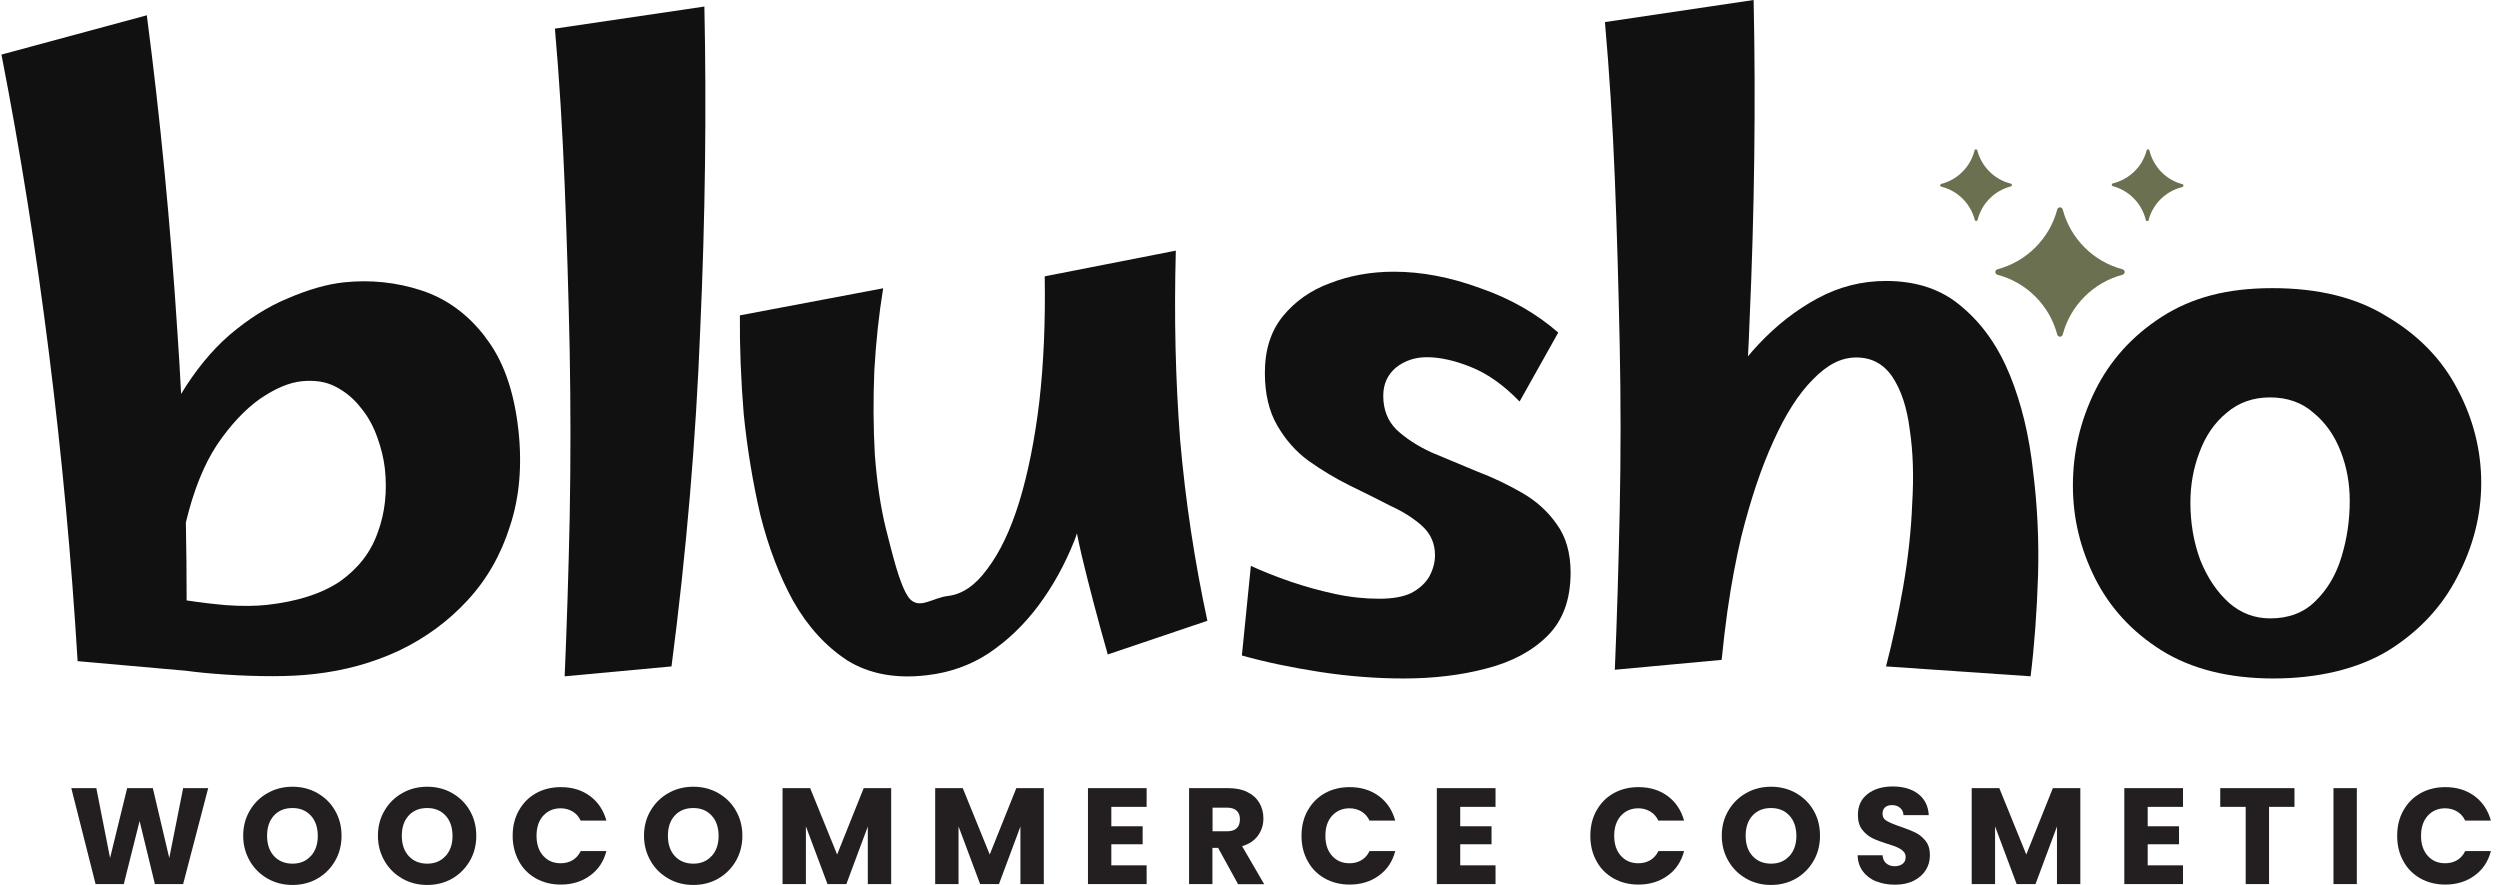 <svg width="113" height="40" viewBox="0 0 113 40" fill="none" xmlns="http://www.w3.org/2000/svg">
<g clip-path="url(#clip0_4_83)">
<path d="M111.078 17.591C110.381 16.251 109.331 15.165 107.92 14.324C106.533 13.453 104.798 13.024 102.72 13.024C100.642 13.024 99.064 13.453 97.706 14.324C96.365 15.189 95.367 16.303 94.694 17.667C94.026 19.025 93.695 20.453 93.695 21.939C93.695 23.424 94.026 24.794 94.694 26.135C95.367 27.47 96.365 28.561 97.706 29.402C99.064 30.244 100.753 30.667 102.755 30.667C104.757 30.667 106.568 30.244 107.955 29.402C109.342 28.537 110.381 27.423 111.078 26.059C111.792 24.695 112.151 23.285 112.151 21.822C112.151 20.36 111.792 18.926 111.078 17.591ZM105.837 25.165C105.593 25.984 105.193 26.651 104.653 27.174C104.131 27.696 103.452 27.951 102.61 27.951C101.914 27.951 101.293 27.719 100.753 27.249C100.207 26.756 99.772 26.111 99.453 25.316C99.151 24.498 99.006 23.633 99.006 22.716C99.006 21.927 99.139 21.167 99.412 20.453C99.685 19.71 100.091 19.112 100.637 18.665C101.182 18.195 101.838 17.963 102.61 17.963C103.382 17.963 104.055 18.195 104.577 18.665C105.123 19.112 105.529 19.698 105.802 20.412C106.075 21.108 106.208 21.851 106.208 22.641C106.208 23.511 106.086 24.353 105.837 25.165Z" fill="#111111"/>
<path d="M31.838 0.296L25.082 1.294C25.279 3.523 25.424 5.879 25.523 8.352C25.622 10.807 25.697 13.308 25.75 15.856C25.796 18.381 25.796 20.9 25.75 23.395C25.697 25.873 25.622 28.265 25.523 30.569L30.352 30.122C31.025 24.968 31.455 19.884 31.652 14.852C31.878 9.803 31.936 4.951 31.838 0.296Z" fill="#111111"/>
<path d="M92.119 26.036C92.067 27.644 91.957 29.158 91.783 30.569L85.248 30.122C85.544 28.984 85.805 27.783 86.025 26.518C86.246 25.229 86.385 23.981 86.431 22.768C86.507 21.532 86.472 20.418 86.321 19.425C86.199 18.433 85.938 17.644 85.544 17.046C85.149 16.454 84.603 16.158 83.907 16.158C83.21 16.158 82.584 16.489 81.939 17.156C81.295 17.8 80.703 18.729 80.158 19.942C79.612 21.132 79.13 22.571 78.707 24.254C78.463 25.293 78.254 26.402 78.086 27.58C78.086 27.591 78.086 27.603 78.08 27.615C77.981 28.328 77.894 29.066 77.819 29.826L72.99 30.273C73.088 27.969 73.158 25.578 73.21 23.099C73.263 20.604 73.263 18.085 73.21 15.56C73.158 13.012 73.088 10.511 72.99 8.056C72.891 5.583 72.74 3.227 72.543 0.998L79.264 0C79.362 4.655 79.304 9.507 79.078 14.556C79.061 15.072 79.037 15.589 79.008 16.106C79.159 15.92 79.322 15.74 79.49 15.56C80.303 14.695 81.197 13.999 82.16 13.482C83.129 12.96 84.156 12.699 85.248 12.699C86.658 12.699 87.807 13.099 88.701 13.889C89.618 14.661 90.332 15.688 90.854 16.97C91.376 18.259 91.719 19.698 91.893 21.283C92.09 22.844 92.166 24.428 92.119 26.036Z" fill="#111111"/>
<path d="M21.941 15.241C21.157 14.208 20.194 13.505 19.051 13.128C17.919 12.757 16.741 12.635 15.539 12.763C14.779 12.844 13.932 13.088 13.003 13.488C12.098 13.86 11.216 14.422 10.351 15.16C9.55 15.862 8.83 16.744 8.186 17.806C8.14 16.895 8.087 15.984 8.023 15.072C7.704 10.104 7.24 5.31 6.636 0.691L0.066 2.467C0.92 6.854 1.639 11.376 2.22 16.013C2.8 20.638 3.229 25.258 3.508 29.884L8.412 30.319C8.923 30.389 9.527 30.447 10.229 30.493C10.931 30.54 11.628 30.563 12.324 30.563C13.05 30.563 13.676 30.528 14.216 30.464C15.574 30.313 16.84 29.965 18.023 29.414C19.231 28.839 20.27 28.073 21.134 27.133C22.005 26.193 22.643 25.073 23.05 23.784C23.479 22.496 23.607 21.045 23.433 19.443C23.235 17.649 22.73 16.245 21.929 15.235L21.941 15.241ZM17.072 24.069C16.77 24.951 16.201 25.682 15.377 26.274C14.541 26.837 13.433 27.191 12.057 27.342C11.564 27.394 10.954 27.406 10.223 27.353C9.631 27.301 9.045 27.232 8.436 27.139C8.436 25.96 8.424 24.782 8.401 23.616C8.743 22.188 9.207 21.021 9.805 20.11C10.426 19.193 11.076 18.508 11.744 18.032C12.44 17.557 13.067 17.29 13.642 17.232C14.216 17.174 14.733 17.249 15.162 17.475C15.609 17.702 15.992 18.021 16.311 18.433C16.631 18.816 16.874 19.263 17.054 19.768C17.228 20.244 17.344 20.726 17.397 21.19C17.507 22.223 17.402 23.18 17.077 24.063L17.072 24.069Z" fill="#111111"/>
<path d="M54.569 28.061L50.071 29.582C49.612 27.969 49.218 26.465 48.887 25.084C48.811 24.753 48.742 24.428 48.678 24.109C48.643 24.225 48.597 24.341 48.556 24.451C48.127 25.525 47.593 26.489 46.943 27.365C46.292 28.236 45.544 28.955 44.685 29.53C43.855 30.075 42.915 30.406 41.882 30.522C40.483 30.685 39.282 30.464 38.295 29.849C37.32 29.211 36.507 28.317 35.857 27.174C35.225 26.024 34.731 24.724 34.366 23.273C34.023 21.788 33.774 20.273 33.617 18.723C33.489 17.168 33.431 15.676 33.443 14.254L39.92 13.03C39.728 14.196 39.595 15.432 39.52 16.738C39.467 18.038 39.473 19.315 39.543 20.551C39.636 21.788 39.798 22.902 40.042 23.894C40.303 24.887 40.651 26.46 41.092 27.034C41.551 27.58 42.137 27.017 42.857 26.936C43.495 26.86 44.087 26.46 44.621 25.723C45.184 24.985 45.672 23.976 46.072 22.681C46.467 21.387 46.769 19.884 46.977 18.16C47.175 16.419 47.256 14.527 47.221 12.49L53.147 11.329C53.066 14.306 53.13 17.162 53.344 19.907C53.582 22.641 53.994 25.363 54.575 28.067L54.569 28.061Z" fill="#111111"/>
<path d="M70.358 23.685C69.963 23.117 69.441 22.647 68.797 22.275C68.153 21.904 67.474 21.579 66.754 21.306C66.034 21.01 65.355 20.726 64.711 20.453C64.067 20.157 63.533 19.808 63.115 19.414C62.72 19.019 62.523 18.508 62.523 17.893C62.523 17.371 62.709 16.953 63.08 16.628C63.475 16.309 63.945 16.146 64.49 16.146C65.082 16.146 65.75 16.291 66.493 16.593C67.236 16.889 67.967 17.406 68.686 18.149L70.433 15.032C69.441 14.167 68.263 13.494 66.905 13.024C65.564 12.53 64.264 12.281 63.005 12.281C61.966 12.281 60.996 12.455 60.108 12.803C59.238 13.123 58.536 13.622 57.99 14.289C57.444 14.957 57.172 15.81 57.172 16.849C57.172 17.795 57.357 18.584 57.729 19.228C58.1 19.872 58.57 20.406 59.139 20.824C59.737 21.248 60.352 21.619 60.996 21.939C61.664 22.264 62.285 22.571 62.854 22.867C63.451 23.14 63.933 23.453 64.305 23.796C64.676 24.144 64.862 24.579 64.862 25.096C64.862 25.421 64.775 25.74 64.601 26.065C64.427 26.361 64.154 26.611 63.782 26.808C63.411 26.982 62.929 27.063 62.337 27.063C61.693 27.063 61.02 26.994 60.329 26.843C59.633 26.692 58.965 26.506 58.321 26.286C57.677 26.065 57.085 25.827 56.539 25.578L56.133 29.629C57.195 29.925 58.373 30.174 59.661 30.372C60.95 30.569 62.209 30.667 63.451 30.667C64.786 30.667 66.022 30.522 67.166 30.221C68.327 29.925 69.255 29.431 69.952 28.735C70.648 28.038 70.991 27.092 70.991 25.879C70.991 24.985 70.776 24.254 70.358 23.685Z" fill="#111111"/>
<path d="M98.639 8.456C97.902 8.636 97.31 9.205 97.119 9.942C97.101 10.012 97.009 10.012 96.991 9.942C96.811 9.205 96.242 8.613 95.505 8.416C95.436 8.398 95.436 8.305 95.505 8.288C96.242 8.108 96.834 7.539 97.026 6.802C97.043 6.732 97.136 6.732 97.154 6.802C97.334 7.539 97.902 8.131 98.639 8.323C98.709 8.34 98.709 8.433 98.639 8.45V8.456Z" fill="#6B7050"/>
<path d="M90.885 8.427C90.148 8.619 89.574 9.199 89.388 9.936C89.371 10.006 89.278 10.006 89.26 9.936C89.069 9.199 88.489 8.624 87.751 8.439C87.682 8.421 87.682 8.328 87.751 8.311C88.489 8.12 89.063 7.539 89.249 6.802C89.266 6.732 89.359 6.732 89.376 6.802C89.568 7.539 90.148 8.114 90.885 8.299C90.955 8.317 90.955 8.41 90.885 8.427Z" fill="#6B7050"/>
<path d="M95.935 12.42C94.623 12.768 93.584 13.802 93.236 15.119C93.201 15.252 93.021 15.252 92.986 15.119C92.638 13.802 91.605 12.768 90.288 12.42C90.154 12.385 90.154 12.206 90.288 12.171C91.599 11.822 92.638 10.789 92.986 9.472C93.021 9.338 93.201 9.338 93.236 9.472C93.584 10.784 94.617 11.822 95.935 12.171C96.068 12.206 96.068 12.385 95.935 12.42Z" fill="#6B7050"/>
<path d="M9.41 35.624L8.278 39.959H7.001L6.31 37.11L5.596 39.959H4.32L3.223 35.624H4.354L4.975 38.781L5.747 35.624H6.908L7.651 38.781L8.278 35.624H9.415H9.41Z" fill="#231F20"/>
<path d="M12.101 39.716C11.764 39.524 11.491 39.263 11.294 38.92C11.097 38.578 10.992 38.201 10.992 37.777C10.992 37.353 11.091 36.97 11.294 36.634C11.491 36.297 11.764 36.03 12.101 35.844C12.437 35.653 12.815 35.56 13.221 35.56C13.627 35.56 14.004 35.653 14.341 35.844C14.678 36.036 14.95 36.297 15.142 36.634C15.339 36.97 15.438 37.353 15.438 37.777C15.438 38.201 15.339 38.584 15.142 38.92C14.945 39.257 14.678 39.524 14.341 39.716C14.004 39.907 13.633 40 13.221 40C12.809 40 12.437 39.907 12.101 39.716ZM14.051 38.694C14.26 38.462 14.364 38.16 14.364 37.783C14.364 37.406 14.26 37.092 14.051 36.866C13.842 36.64 13.569 36.523 13.221 36.523C12.873 36.523 12.594 36.634 12.385 36.86C12.176 37.087 12.072 37.394 12.072 37.777C12.072 38.16 12.176 38.468 12.385 38.694C12.594 38.92 12.873 39.037 13.221 39.037C13.569 39.037 13.842 38.92 14.051 38.688V38.694Z" fill="#231F20"/>
<path d="M18.191 39.716C17.854 39.524 17.581 39.263 17.384 38.92C17.186 38.578 17.082 38.201 17.082 37.777C17.082 37.353 17.181 36.97 17.384 36.634C17.581 36.297 17.854 36.03 18.191 35.844C18.527 35.653 18.904 35.56 19.311 35.56C19.717 35.56 20.094 35.653 20.431 35.844C20.767 36.036 21.04 36.297 21.232 36.634C21.429 36.97 21.528 37.353 21.528 37.777C21.528 38.201 21.429 38.584 21.232 38.92C21.034 39.257 20.767 39.524 20.431 39.716C20.094 39.907 19.723 40 19.311 40C18.899 40 18.527 39.907 18.191 39.716ZM20.141 38.694C20.35 38.462 20.454 38.16 20.454 37.783C20.454 37.406 20.35 37.092 20.141 36.866C19.932 36.64 19.659 36.523 19.311 36.523C18.962 36.523 18.684 36.634 18.475 36.86C18.266 37.087 18.162 37.394 18.162 37.777C18.162 38.16 18.266 38.468 18.475 38.694C18.684 38.92 18.962 39.037 19.311 39.037C19.659 39.037 19.932 38.92 20.141 38.688V38.694Z" fill="#231F20"/>
<path d="M23.451 36.64C23.636 36.303 23.892 36.042 24.222 35.856C24.553 35.67 24.93 35.578 25.348 35.578C25.865 35.578 26.306 35.711 26.672 35.984C27.037 36.257 27.281 36.628 27.409 37.092H26.248C26.161 36.912 26.039 36.773 25.882 36.68C25.726 36.587 25.546 36.535 25.343 36.535C25.017 36.535 24.756 36.651 24.553 36.872C24.35 37.098 24.251 37.4 24.251 37.777C24.251 38.154 24.35 38.456 24.553 38.682C24.756 38.909 25.017 39.019 25.343 39.019C25.546 39.019 25.726 38.973 25.882 38.88C26.039 38.787 26.161 38.648 26.248 38.468H27.409C27.287 38.938 27.043 39.309 26.672 39.576C26.306 39.843 25.865 39.983 25.348 39.983C24.93 39.983 24.553 39.89 24.222 39.704C23.892 39.518 23.63 39.257 23.451 38.92C23.27 38.584 23.172 38.207 23.172 37.777C23.172 37.348 23.265 36.97 23.451 36.634V36.64Z" fill="#231F20"/>
<path d="M30.218 39.716C29.881 39.524 29.608 39.263 29.411 38.92C29.214 38.578 29.109 38.201 29.109 37.777C29.109 37.353 29.208 36.97 29.411 36.634C29.608 36.297 29.881 36.03 30.218 35.844C30.555 35.653 30.932 35.56 31.338 35.56C31.744 35.56 32.122 35.653 32.458 35.844C32.795 36.036 33.068 36.297 33.259 36.634C33.456 36.97 33.555 37.353 33.555 37.777C33.555 38.201 33.456 38.584 33.259 38.92C33.062 39.257 32.795 39.524 32.458 39.716C32.122 39.907 31.75 40 31.338 40C30.926 40 30.555 39.907 30.218 39.716ZM32.168 38.694C32.377 38.462 32.481 38.16 32.481 37.783C32.481 37.406 32.377 37.092 32.168 36.866C31.959 36.64 31.686 36.523 31.338 36.523C30.99 36.523 30.711 36.634 30.502 36.86C30.293 37.087 30.189 37.394 30.189 37.777C30.189 38.16 30.293 38.468 30.502 38.694C30.711 38.92 30.99 39.037 31.338 39.037C31.686 39.037 31.959 38.92 32.168 38.688V38.694Z" fill="#231F20"/>
<path d="M40.281 35.624V39.959H39.225V37.359L38.256 39.959H37.402L36.427 37.353V39.959H35.371V35.624H36.619L37.838 38.624L39.039 35.624H40.281Z" fill="#231F20"/>
<path d="M47.18 35.624V39.959H46.123V37.359L45.154 39.959H44.301L43.326 37.353V39.959H42.27V35.624H43.517L44.736 38.624L45.938 35.624H47.18Z" fill="#231F20"/>
<path d="M50.232 36.471V37.348H51.648V38.16H50.232V39.112H51.828V39.959H49.176V35.624H51.828V36.471H50.232Z" fill="#231F20"/>
<path d="M55.957 39.959L55.058 38.323H54.802V39.959H53.746V35.624H55.516C55.859 35.624 56.149 35.682 56.387 35.804C56.631 35.926 56.805 36.088 56.927 36.297C57.048 36.506 57.106 36.738 57.106 36.994C57.106 37.284 57.025 37.539 56.863 37.766C56.7 37.992 56.462 38.154 56.143 38.247L57.141 39.965H55.952L55.957 39.959ZM54.808 37.574H55.464C55.656 37.574 55.801 37.528 55.899 37.435C55.998 37.342 56.044 37.208 56.044 37.034C56.044 36.86 55.998 36.738 55.899 36.645C55.801 36.553 55.656 36.506 55.464 36.506H54.808V37.58V37.574Z" fill="#231F20"/>
<path d="M59.107 36.64C59.292 36.303 59.548 36.042 59.879 35.856C60.209 35.67 60.587 35.578 61.005 35.578C61.521 35.578 61.956 35.711 62.328 35.984C62.694 36.257 62.937 36.628 63.065 37.092H61.904C61.817 36.912 61.695 36.773 61.538 36.68C61.382 36.587 61.202 36.535 60.999 36.535C60.674 36.535 60.413 36.651 60.209 36.872C60.006 37.098 59.908 37.4 59.908 37.777C59.908 38.154 60.006 38.456 60.209 38.682C60.413 38.909 60.674 39.019 60.999 39.019C61.202 39.019 61.382 38.973 61.538 38.88C61.695 38.787 61.817 38.648 61.904 38.468H63.065C62.943 38.938 62.699 39.309 62.328 39.576C61.962 39.843 61.521 39.983 61.005 39.983C60.587 39.983 60.209 39.89 59.879 39.704C59.548 39.518 59.287 39.257 59.107 38.92C58.921 38.59 58.828 38.207 58.828 37.777C58.828 37.348 58.921 36.97 59.107 36.634V36.64Z" fill="#231F20"/>
<path d="M66.002 36.471V37.348H67.418V38.16H66.002V39.112H67.598V39.959H64.945V35.624H67.598V36.471H66.002Z" fill="#231F20"/>
<path d="M72.161 36.64C72.347 36.303 72.603 36.042 72.933 35.856C73.264 35.67 73.641 35.578 74.059 35.578C74.576 35.578 75.011 35.711 75.382 35.984C75.748 36.257 75.992 36.628 76.12 37.092H74.959C74.872 36.912 74.75 36.773 74.593 36.68C74.436 36.587 74.257 36.535 74.053 36.535C73.728 36.535 73.467 36.651 73.264 36.872C73.061 37.098 72.962 37.4 72.962 37.777C72.962 38.154 73.061 38.456 73.264 38.682C73.467 38.909 73.728 39.019 74.053 39.019C74.257 39.019 74.436 38.973 74.593 38.88C74.75 38.787 74.872 38.648 74.959 38.468H76.12C75.998 38.938 75.754 39.309 75.382 39.576C75.017 39.843 74.576 39.983 74.059 39.983C73.641 39.983 73.264 39.89 72.933 39.704C72.603 39.518 72.341 39.257 72.161 38.92C71.976 38.59 71.883 38.207 71.883 37.777C71.883 37.348 71.976 36.97 72.161 36.634V36.64Z" fill="#231F20"/>
<path d="M78.933 39.716C78.596 39.524 78.323 39.263 78.126 38.92C77.929 38.584 77.824 38.201 77.824 37.777C77.824 37.353 77.923 36.97 78.126 36.634C78.323 36.297 78.596 36.03 78.933 35.844C79.269 35.653 79.647 35.56 80.053 35.56C80.459 35.56 80.836 35.653 81.173 35.844C81.51 36.036 81.782 36.297 81.974 36.634C82.171 36.97 82.264 37.353 82.264 37.777C82.264 38.201 82.165 38.584 81.968 38.92C81.771 39.257 81.504 39.524 81.167 39.716C80.831 39.907 80.459 40 80.053 40C79.647 40 79.269 39.907 78.933 39.716ZM80.883 38.694C81.092 38.462 81.196 38.16 81.196 37.783C81.196 37.406 81.092 37.092 80.883 36.866C80.674 36.64 80.401 36.523 80.053 36.523C79.705 36.523 79.426 36.634 79.217 36.86C79.008 37.087 78.904 37.394 78.904 37.777C78.904 38.16 79.008 38.468 79.217 38.694C79.426 38.92 79.705 39.037 80.053 39.037C80.401 39.037 80.674 38.92 80.883 38.688V38.694Z" fill="#231F20"/>
<path d="M84.806 39.843C84.557 39.739 84.354 39.588 84.203 39.385C84.052 39.182 83.971 38.938 83.965 38.659H85.091C85.108 38.822 85.16 38.944 85.259 39.025C85.358 39.106 85.48 39.153 85.63 39.153C85.781 39.153 85.909 39.118 86.002 39.042C86.095 38.973 86.135 38.868 86.135 38.741C86.135 38.636 86.101 38.543 86.025 38.474C85.956 38.404 85.863 38.346 85.758 38.3C85.654 38.253 85.503 38.201 85.311 38.143C85.033 38.056 84.801 37.969 84.626 37.882C84.452 37.794 84.296 37.667 84.168 37.498C84.04 37.33 83.977 37.11 83.977 36.837C83.977 36.431 84.121 36.117 84.412 35.891C84.702 35.664 85.085 35.548 85.555 35.548C86.025 35.548 86.42 35.664 86.71 35.891C87 36.117 87.157 36.436 87.18 36.843H86.037C86.031 36.703 85.979 36.593 85.88 36.512C85.787 36.431 85.665 36.39 85.514 36.39C85.387 36.39 85.282 36.425 85.207 36.489C85.131 36.553 85.091 36.657 85.091 36.785C85.091 36.924 85.155 37.034 85.288 37.11C85.422 37.185 85.625 37.272 85.903 37.365C86.182 37.458 86.408 37.551 86.588 37.638C86.762 37.725 86.913 37.853 87.041 38.015C87.169 38.178 87.232 38.392 87.232 38.654C87.232 38.915 87.169 39.124 87.047 39.327C86.919 39.53 86.739 39.687 86.501 39.809C86.263 39.93 85.979 39.988 85.654 39.988C85.329 39.988 85.05 39.936 84.801 39.832L84.806 39.843Z" fill="#231F20"/>
<path d="M94.031 35.624V39.959H92.975V37.359L92.006 39.959H91.152L90.177 37.353V39.959H89.121V35.624H90.369L91.588 38.624L92.789 35.624H94.031Z" fill="#231F20"/>
<path d="M97.076 36.471V37.348H98.492V38.16H97.076V39.112H98.672V39.959H96.019V35.624H98.672V36.471H97.076Z" fill="#231F20"/>
<path d="M103.71 35.624V36.471H102.561V39.959H101.505V36.471H100.355V35.624H103.71Z" fill="#231F20"/>
<path d="M106.529 35.624V39.959H105.473V35.624H106.529Z" fill="#231F20"/>
<path d="M108.63 36.64C108.816 36.303 109.071 36.042 109.402 35.856C109.733 35.67 110.11 35.578 110.528 35.578C111.045 35.578 111.48 35.711 111.851 35.984C112.217 36.257 112.461 36.628 112.588 37.092H111.428C111.341 36.912 111.219 36.773 111.062 36.68C110.905 36.587 110.725 36.535 110.522 36.535C110.197 36.535 109.936 36.651 109.733 36.872C109.53 37.098 109.431 37.4 109.431 37.777C109.431 38.154 109.53 38.456 109.733 38.682C109.936 38.909 110.197 39.019 110.522 39.019C110.725 39.019 110.905 38.973 111.062 38.88C111.219 38.787 111.341 38.648 111.428 38.468H112.588C112.466 38.938 112.223 39.309 111.851 39.576C111.486 39.843 111.045 39.983 110.528 39.983C110.11 39.983 109.733 39.89 109.402 39.704C109.071 39.518 108.81 39.257 108.63 38.92C108.444 38.59 108.352 38.207 108.352 37.777C108.352 37.348 108.444 36.97 108.63 36.634V36.64Z" fill="#231F20"/>
</g>
<defs>
<clipPath id="clip0_4_83">
<rect width="112.525" height="40" fill="white" transform="translate(0.066)"/>
</clipPath>
</defs>
</svg>
